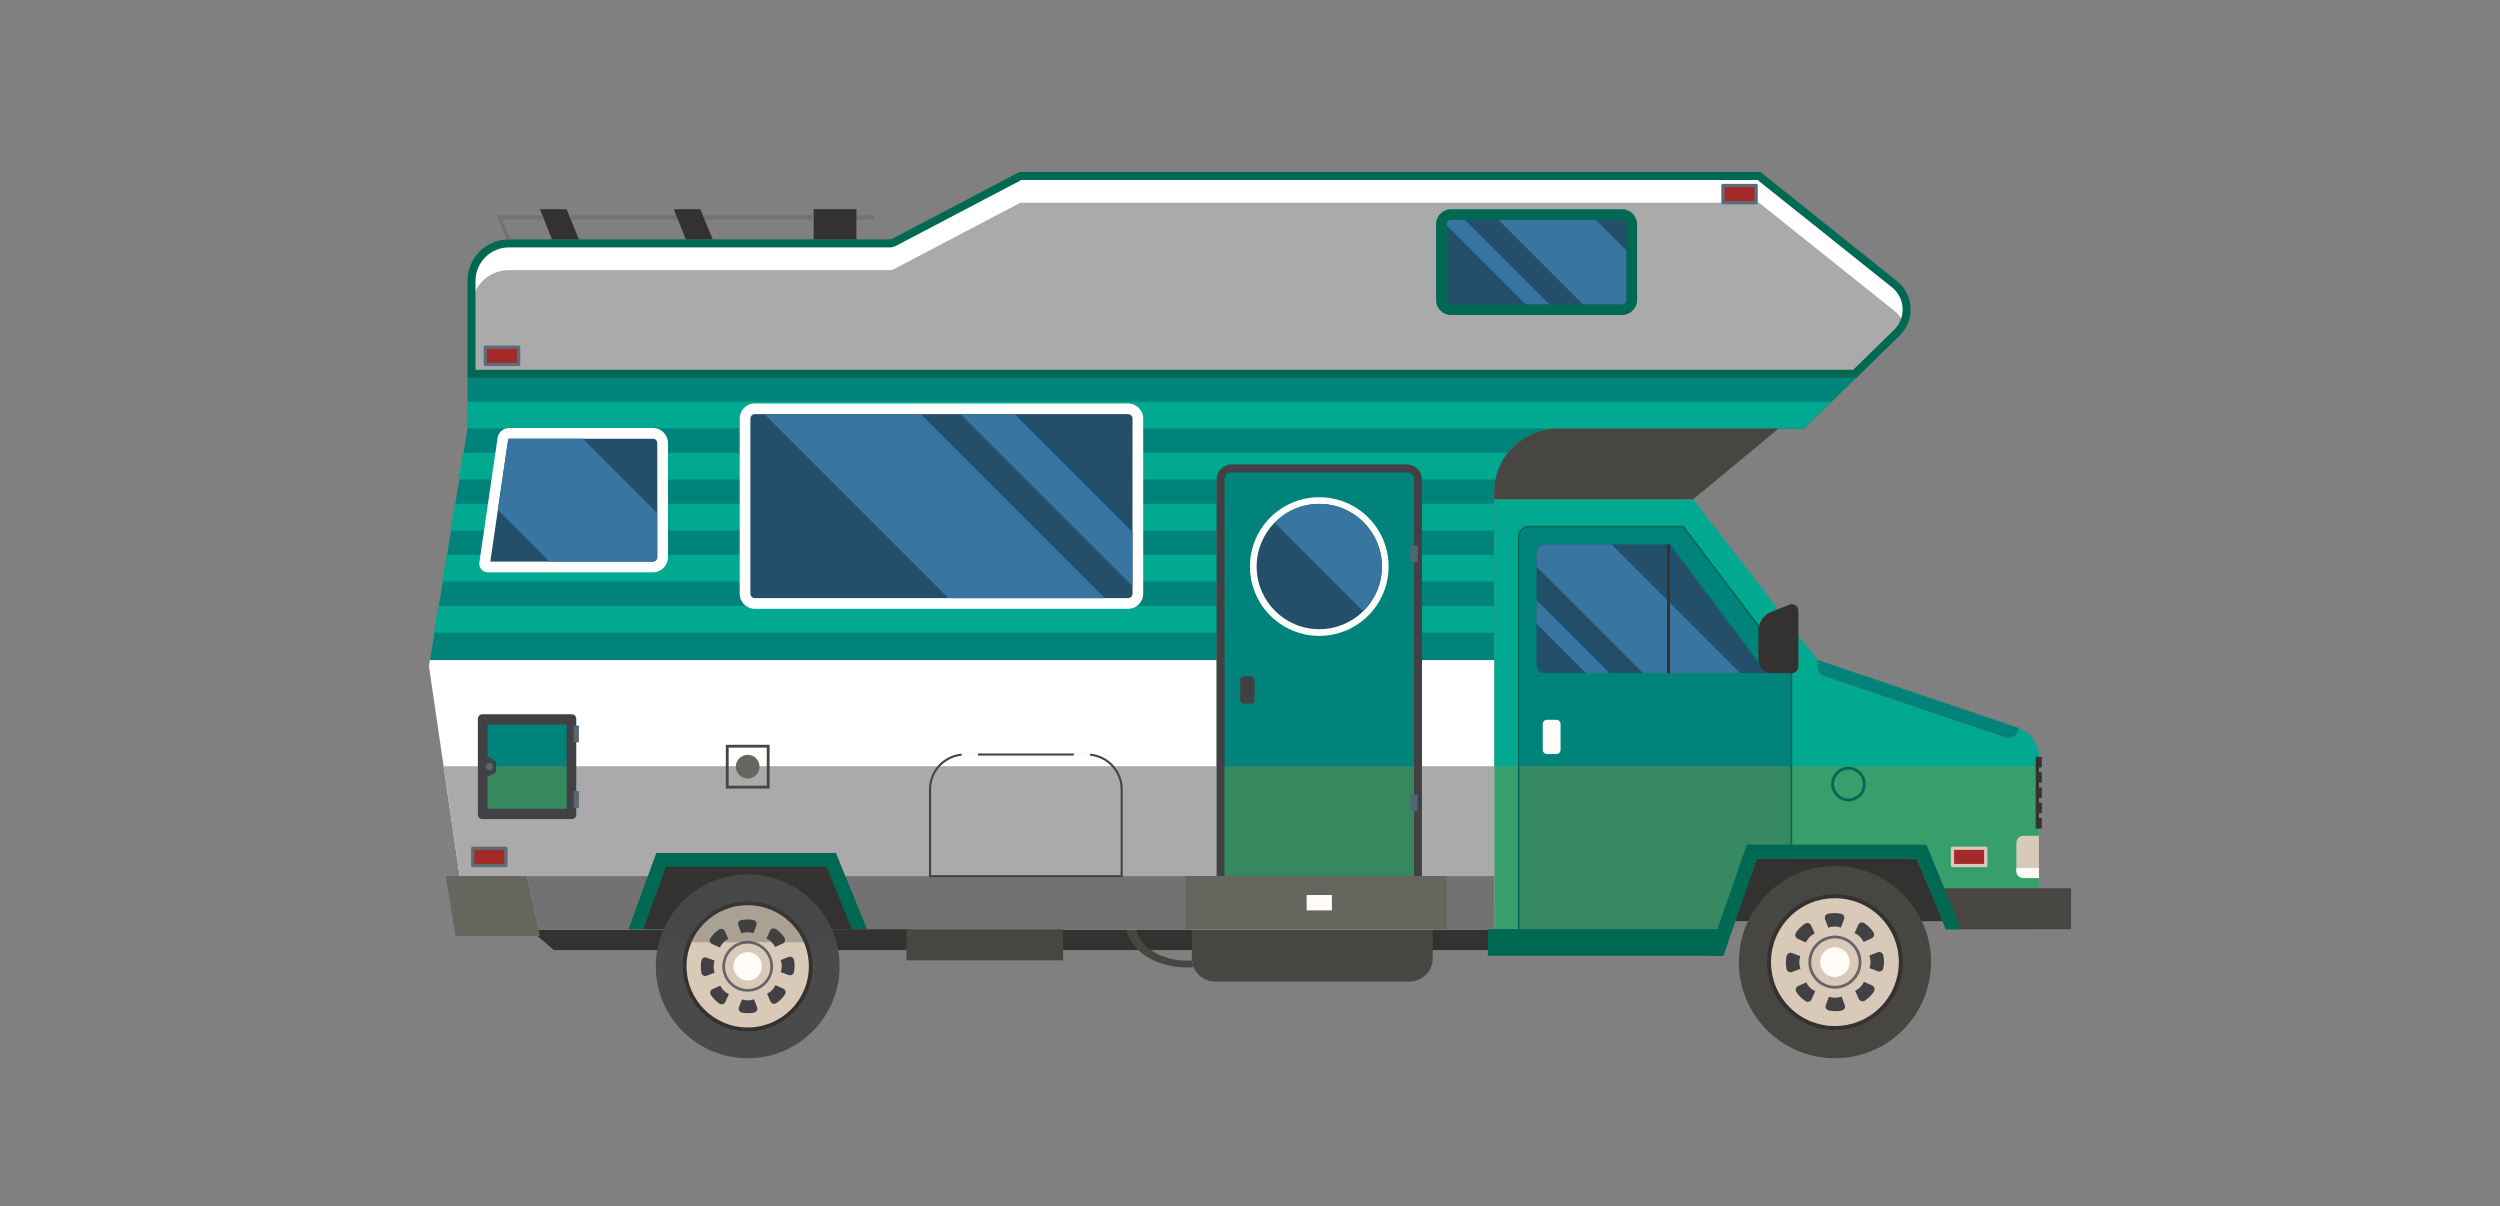 <?xml version="1.0" encoding="UTF-8"?>
<svg xmlns="http://www.w3.org/2000/svg" viewBox="0 0 2280 1100">
  <rect x="0" y="0" width="2280" height="1100" fill="#808080" stroke="none"/>
  <defs>
    <style>
      .cls-1 {
        fill: #00a98f;
      }

      .cls-2 {
        fill: #006954;
      }

      .cls-3 {
        fill: #00837b;
      }

      .cls-4 {
        fill: #fff;
      }

      .cls-5 {
        fill: #fffcf8;
      }

      .cls-6 {
        fill: #656466;
      }

      .cls-7 {
        fill: #a32a29;
      }

      .cls-8 {
        fill: #66665f;
      }

      .cls-9 {
        fill: #333230;
      }

      .cls-10 {
        fill: #aaa;
      }

      .cls-11 {
        fill: #d9c9b8;
      }

      .cls-12 {
        fill: #234f6b;
      }

      .cls-13, .cls-14 {
        fill: #414042;
      }

      .cls-15 {
        fill: #536676;
      }

      .cls-16, .cls-17 {
        fill: #889136;
      }

      .cls-18 {
        fill: #5c6d7a;
      }

      .cls-19 {
        fill: #4a4a4a;
      }

      .cls-20 {
        fill: #474642;
      }

      .cls-21 {
        fill: #3875a1;
      }

      .cls-22 {
        fill: #575d1e;
      }

      .cls-23 {
        fill: #717271;
      }

      .cls-14 {
        opacity: .3;
      }

      .cls-14, .cls-17, .cls-24 {
        mix-blend-mode: multiply;
      }

      .cls-17, .cls-24 {
        opacity: .4;
      }

      .cls-25 {
        isolation: isolate;
      }
    </style>
  </defs>
  <g class="cls-25">
    <g id="Layer_1" data-name="Layer 1">
      <g>
        <polygon class="cls-9" points="457.82 825.53 505.07 866.47 1437.41 866.47 1437.41 826.35 457.82 825.53"/>
        <g>
          <path class="cls-20" d="M1086.95,847.01v26.85c0,.7,.04,1.4,.1,2.08,.02,.02,.02,0,.02,0,.19,2.15,.72,4.23,1.53,6.15,3.22,7.71,10.81,13.12,19.7,13.12h177.03c11.8,0,21.35-9.55,21.35-21.35v-26.85h-219.74Z"/>
          <path class="cls-20" d="M1027.18,847.01c3.07,19.86,26.75,35.31,55.46,35.31,2.02,0,4-.08,5.96-.23-.82-1.92-1.34-4-1.53-6.15,0,0,0,.02-.02,0-1.46,.1-2.91,.16-4.41,.16-23.9,0-43.64-12.66-46.65-29.08h-8.81Z"/>
        </g>
        <polygon class="cls-9" points="1568.8 840.1 1783.63 840.1 1781.64 830.79 1773.19 810.09 1756.96 770.33 1593.15 770.33 1568.8 840.1"/>
        <path class="cls-3" d="M1109.55,437.32c0-7.6,6.17-13.77,13.77-13.77h159.71c7.6,0,13.77,6.17,13.77,13.77v164.7h65.92v-153.19c0-3.91,.39-7.73,1.14-11.42,1.81-9.05,5.73-17.33,11.24-24.32,10.59-13.47,27.02-22.11,45.48-22.11h224.6l.16-.16,25.1-24.32,22.63-21.94H426.35v46.43l-3.59,22.11-3.94,24.32-3.6,22.25-3.95,24.34-3.6,22.25-3.94,24.32-3.6,22.27-3.95,24.32-4.03,24.86h717.41v-164.7Z"/>
        <g>
          <polygon class="cls-1" points="425.91 366.34 425.91 390.67 1645.12 390.67 1670.22 366.34 425.91 366.34"/>
          <path class="cls-1" d="M418.38,437.26h945.22c1.81-9.05,5.74-17.34,11.24-24.33H422.32l-3.94,24.33Z"/>
          <polygon class="cls-1" points="410.82 483.86 1362.46 483.86 1362.46 459.52 414.77 459.52 410.82 483.86"/>
          <polygon class="cls-1" points="403.28 530.44 1362.46 530.44 1362.46 506.12 407.22 506.12 403.28 530.44"/>
          <polygon class="cls-1" points="395.72 577.04 1362.46 577.04 1362.46 552.71 399.67 552.71 395.72 577.04"/>
        </g>
        <path class="cls-1" d="M1362.73,455.36v392.12h23.07V489.3c0-4.54,3.67-8.22,8.22-8.22h140.77l69.13,91.39c1.02-6.53,5.41-12.15,11.71-14.62l6-2.35-77.48-100.14h-181.42Z"/>
        <rect class="cls-17" x="1362.73" y="698.8" width="23.07" height="148.68"/>
        <g>
          <path class="cls-1" d="M1633.03,613.92v169.17h115.35l11.02,27h100.12v-120.07c0-11.84-7.55-22.36-18.76-26.16l-183.13-61.84-17.56-22.69v28.66c0,3.27-2.63,5.92-5.9,5.92h-1.15Z"/>
          <polygon class="cls-17" points="1633.03 698.8 1633.03 783.09 1748.39 783.09 1759.41 810.09 1859.52 810.09 1859.52 698.8 1633.03 698.8"/>
          <path class="cls-22" d="M1657.64,602.02v6.09c0,3.87,2.47,7.3,6.13,8.54l165.11,55.75c5.84,1.97,11.9-2.37,11.9-8.54h0l-183.13-61.84Z"/>
        </g>
        <g>
          <path class="cls-16" d="M1840.77,663.86l-183.13-61.84v6.07c0,3.88,2.48,7.32,6.12,8.55l165.11,55.76c5.84,1.96,11.89-2.37,11.89-8.55Z"/>
          <path class="cls-3" d="M1657.64,602.02v6.07c0,3.88,2.48,7.32,6.12,8.55l165.11,55.76c5.84,1.96,11.89-2.37,11.89-8.55l-183.13-61.84Z"/>
        </g>
        <polygon class="cls-4" points="391.2 607.51 404.55 698.8 415.35 772.7 419.22 799.04 480.63 799.04 491.01 847.48 685.25 847.48 696.01 833.16 818.64 833.16 829.41 847.48 1362.68 847.48 1362.68 602.02 1296.81 602.02 1296.81 799.04 1109.54 799.04 1109.54 602.02 392.07 602.02 391.2 607.51"/>
        <polygon class="cls-10" points="404.54 698.79 415.35 772.7 419.23 799.03 480.62 799.03 491.01 847.48 685.24 847.48 696.01 833.16 818.63 833.16 829.41 847.48 1362.68 847.48 1362.68 698.79 1289.56 698.79 1289.56 799.03 1116.78 799.03 1116.78 698.79 404.54 698.79"/>
        <g>
          <path class="cls-10" d="M1691.59,340.9l38.31-37.4c6.08-5.93,9.32-14.2,8.9-22.69-.42-8.48-4.47-16.39-11.11-21.69l-123.46-98.59H930.55l-116.24,61.03-1.69,.42H464.17c-18.84,0-34.17,15.33-34.17,34.17v84.76H1691.59Z"/>
          <path class="cls-4" d="M464.17,221.98h348.44l1.69-.42,116.24-61.03h673.68l123.46,98.59c6.64,5.3,10.69,13.21,11.11,21.69,.24,4.75-.68,9.42-2.59,13.66-1.91-4.24-4.81-8.01-8.52-10.98l-123.46-98.59H930.55l-116.24,61.03-1.69,.42H464.17c-18.84,0-34.17,15.33-34.17,34.17v-24.38c0-18.84,15.33-34.17,34.17-34.17Z"/>
          <path class="cls-2" d="M426.36,256.15v88.41H1693.07l39.38-38.44c14.32-13.98,13.16-37.35-2.48-49.84l-124.46-99.39H929.65l-117.04,61.44H464.18c-20.89,0-37.82,16.93-37.82,37.82Zm7.3,0c0-16.83,13.69-30.52,30.52-30.52h348.44l3.39-.84,115.44-60.61h671.5l122.47,97.8c5.82,4.65,9.37,11.58,9.74,19.02,.37,7.44-2.47,14.69-7.81,19.9l-37.25,36.36H433.65v-81.11Z"/>
        </g>
        <g>
          <path class="cls-4" d="M688.37,367.96h340.46c7.6,0,13.78,6.17,13.78,13.78v159.71c0,7.6-6.17,13.78-13.78,13.78h-340.46c-7.6,0-13.78-6.17-13.78-13.78v-159.71c0-7.6,6.17-13.78,13.78-13.78Z"/>
          <path class="cls-12" d="M684.35,381.73v159.71c0,2.22,1.81,4.03,4.03,4.03h340.46c2.22,0,4.01-1.81,4.01-4.03v-159.71c0-2.22-1.79-4.01-4.01-4.01h-340.46c-2.22,0-4.03,1.79-4.03,4.01Z"/>
          <polygon class="cls-21" points="697.2 377.72 864.95 545.47 1007.52 545.47 839.75 377.72 697.2 377.72"/>
          <polygon class="cls-21" points="875.98 377.72 1032.85 534.58 1032.85 485.38 925.18 377.72 875.98 377.72"/>
        </g>
        <path class="cls-13" d="M439.95,651.41h81.47c2.28,0,4.13,1.85,4.13,4.13v87.32c0,2.28-1.85,4.13-4.13,4.13h-81.47c-2.28,0-4.13-1.85-4.13-4.13v-87.32c0-2.28,1.85-4.13,4.13-4.13Z"/>
        <g>
          <path class="cls-2" d="M1384.31,489.25v359.72h195.23l3.04-8.87,19.51-57h32.44v-170.66h-19.09c-5.65,0-10.25-4.6-10.25-10.25v-26.8c0-.89,.06-1.79,.21-2.68l.1-.63-69.96-92.49h-141.59c-5.31,0-9.63,4.34-9.63,9.66Z"/>
          <path class="cls-3" d="M1385.8,489.25c0-4.52,3.65-8.17,8.14-8.17h140.85l69.13,91.39c-.15,.97-.23,1.94-.23,2.91v26.8c0,6.48,5.26,11.74,11.74,11.74h17.61v169.17h-30.96l-20.72,57.01-2.68,7.38h-192.88V489.25Z"/>
        </g>
        <g class="cls-24">
          <polygon class="cls-16" points="1385.8 698.8 1385.8 847.48 1578.68 847.48 1581.36 840.1 1602.08 783.09 1633.03 783.09 1633.03 698.8 1385.8 698.8"/>
        </g>
        <polygon class="cls-23" points="480.68 799.04 491.06 847.48 1362.73 847.48 1362.73 799.04 480.68 799.04"/>
        <g>
          <path class="cls-2" d="M1323.46,190.76h155.8c7.6,0,13.78,6.17,13.78,13.78v68.97c0,7.6-6.17,13.78-13.78,13.78h-155.8c-7.6,0-13.78-6.17-13.78-13.78v-68.97c0-7.6,6.17-13.78,13.78-13.78Z"/>
          <path class="cls-12" d="M1319.44,204.54v68.97c0,2.22,1.79,4.01,4.01,4.01h155.81c2.22,0,4.01-1.79,4.01-4.01v-68.97c0-2.22-1.79-4.03-4.01-4.03h-155.81c-2.22,0-4.01,1.81-4.01,4.03Z"/>
          <path class="cls-21" d="M1366.6,200.51l77.01,77.01h35.66c2.22,0,4.01-1.79,4.01-4.01v-44.94l-28.06-28.06h-88.62Z"/>
          <path class="cls-21" d="M1319.44,204.54v.9l72.08,72.08h21.42l-77.01-77.01h-12.47c-2.22,0-4.01,1.81-4.01,4.03Z"/>
        </g>
        <path class="cls-20" d="M1023.95,800.02h-176.73v-80.16c0-18.03,14.67-32.7,32.69-32.7h111.34c18.03,0,32.7,14.67,32.7,32.7v80.16Zm-174.76-1.97h172.79v-78.19c0-16.94-13.78-30.73-30.73-30.73h-111.34c-16.94,0-30.73,13.78-30.73,30.73v78.19Z"/>
        <polygon class="cls-8" points="492.39 853.65 480.68 799.04 406.56 799.04 415.41 853.65 492.39 853.65"/>
        <polygon class="cls-20" points="1759.41 810.09 1771.66 840.1 1774.67 847.48 1788.45 847.48 1888.8 847.45 1888.8 810.09 1759.41 810.09"/>
        <path class="cls-9" d="M1640.09,608v-51.08c0-4.17-4.2-7.03-8.08-5.5l-16.38,6.43c-7.21,2.83-11.96,9.79-11.96,17.54v26.79c0,6.48,5.26,11.74,11.74,11.74h18.76c3.27,0,5.91-2.65,5.91-5.91Z"/>
        <path class="cls-12" d="M1401.35,504.24v101.95c0,4.27,3.47,7.73,7.75,7.73h202.04l-.92-1.23c-3.28-1.63-5.69-4.74-6.35-8.46l-80.8-107.72h-113.97c-4.27,0-7.75,3.46-7.75,7.73Z"/>
        <path class="cls-21" d="M1401.35,504.24v12.55l97.13,97.13h88.62l-117.41-117.41h-60.6c-4.27,0-7.75,3.46-7.75,7.73Z"/>
        <polygon class="cls-21" points="1401.35 547.45 1401.35 568.87 1446.39 613.91 1467.81 613.91 1401.35 547.45"/>
        <path class="cls-11" d="M1838.93,768.64v25.72c0,3.55,2.86,6.41,6.41,6.41h14.19v-38.54h-14.19c-3.55,0-6.41,2.86-6.41,6.41Z"/>
        <path class="cls-5" d="M1838.93,791.61v2.76c0,3.55,2.86,6.41,6.41,6.41h14.19v-9.16h-20.59Z"/>
        <polygon class="cls-3" points="516.73 660.8 516.73 737.59 444.64 737.59 444.64 708.71 452.4 704.14 452.4 699.2 452.4 694.25 444.64 689.69 444.64 660.8 516.73 660.8"/>
        <polygon class="cls-17" points="444.64 708.71 444.64 737.59 516.73 737.59 516.73 698.79 452.4 698.79 452.4 704.15 444.64 708.71"/>
        <circle class="cls-15" cx="446.3" cy="699.2" r="3.36"/>
        <rect class="cls-15" x="523.13" y="661.68" width="4.83" height="15.28" transform="translate(1051.09 1338.65) rotate(180)"/>
        <rect class="cls-15" x="523.13" y="721.43" width="4.83" height="15.28" transform="translate(1051.09 1458.14) rotate(180)"/>
        <rect class="cls-5" x="979.27" y="684.6" width="14.95" height="6.5" transform="translate(1973.5 1375.71) rotate(180)"/>
        <rect class="cls-5" x="876.93" y="684.6" width="14.95" height="6.5"/>
        <rect class="cls-23" x="781.07" y="196.31" width="16.58" height="3.9"/>
        <rect class="cls-9" x="742.06" y="190.76" width="39.01" height="27.57" transform="translate(1523.13 409.09) rotate(180)"/>
        <polygon class="cls-9" points="527.96 218.33 516.73 190.76 492.39 190.76 503.44 218.33 527.96 218.33"/>
        <polygon class="cls-23" points="518.99 196.31 616.65 196.31 618.21 200.21 520.58 200.21 518.99 196.31"/>
        <polygon class="cls-23" points="456.53 196.31 494.61 196.31 496.17 200.21 458.11 200.21 465.51 218.33 461.8 218.33 454.52 200.21 452.96 196.31 456.53 196.31"/>
        <polygon class="cls-9" points="649.99 218.33 638.76 190.76 614.42 190.76 625.48 218.33 649.99 218.33"/>
        <polygon class="cls-23" points="641.02 196.31 742.06 196.31 742.06 200.21 642.61 200.21 641.02 196.31"/>
        <path class="cls-20" d="M1362.74,455.36v-6.54c0-31.95,25.9-57.85,57.85-57.85h201.38l-77.83,64.39h-181.4Z"/>
        <g>
          <rect class="cls-7" x="442.65" y="316.6" width="30.35" height="15.78" transform="translate(915.64 648.98) rotate(180)"/>
          <path class="cls-18" d="M472.99,333.85h-30.35c-.81,0-1.47-.66-1.47-1.47v-15.78c0-.81,.66-1.47,1.47-1.47h30.35c.81,0,1.47,.66,1.47,1.47v15.78c0,.81-.66,1.47-1.47,1.47Zm-28.87-2.94h27.4v-12.83h-27.4v12.83Z"/>
        </g>
        <g>
          <rect class="cls-7" x="1571.3" y="169.13" width="30.35" height="15.78" transform="translate(3172.94 354.04) rotate(180)"/>
          <path class="cls-18" d="M1601.64,186.38h-30.35c-.81,0-1.47-.66-1.47-1.47v-15.78c0-.81,.66-1.47,1.47-1.47h30.35c.81,0,1.47,.66,1.47,1.47v15.78c0,.81-.66,1.47-1.47,1.47Zm-28.87-2.94h27.4v-12.83h-27.4v12.83Z"/>
        </g>
        <g>
          <rect class="cls-7" x="1780.66" y="773.57" width="30.35" height="15.78" transform="translate(3591.67 1562.92) rotate(180)"/>
          <path class="cls-11" d="M1811.01,790.82h-30.35c-.81,0-1.47-.66-1.47-1.47v-15.78c0-.81,.66-1.47,1.47-1.47h30.35c.81,0,1.47,.66,1.47,1.47v15.78c0,.81-.66,1.47-1.47,1.47Zm-28.87-2.94h27.4v-12.83h-27.4v12.83Z"/>
        </g>
        <rect class="cls-9" x="1520.34" y="496.5" width="2.73" height="117.41" transform="translate(3043.42 1110.42) rotate(180)"/>
        <g>
          <path class="cls-20" d="M1585.82,877.47c0,48.4,39.24,87.64,87.64,87.64s87.64-39.24,87.64-87.64c0-5.65-.54-11.19-1.56-16.55-2.23-11.71-6.8-22.6-13.21-32.15-15.71-23.48-42.48-38.94-72.86-38.94s-57.15,15.46-72.86,38.94c-6.41,9.55-10.98,20.44-13.21,32.15-1.03,5.36-1.56,10.89-1.56,16.55Z"/>
          <circle class="cls-9" cx="1673.45" cy="877.47" r="61.92" transform="translate(-130.32 1440.31) rotate(-45)"/>
          <circle class="cls-11" cx="1673.45" cy="877.47" r="58.31" transform="translate(-130.32 1440.31) rotate(-45)"/>
          <path class="cls-6" d="M1673.45,901.68c-13.35,0-24.21-10.86-24.21-24.21,0-10.02,6.3-19.13,15.67-22.65,5.54-2.08,11.64-2.06,17.13,0,9.35,3.57,15.63,12.67,15.63,22.66,0,13.35-10.86,24.21-24.21,24.21Zm0-45.85c-2.6,0-5.17,.47-7.64,1.39-8.38,3.15-14,11.29-14,20.24,0,11.93,9.71,21.64,21.64,21.64s21.64-9.71,21.64-21.64c0-8.93-5.61-17.06-13.96-20.25-2.42-.91-5.08-1.39-7.68-1.39Z"/>
          <path class="cls-5" d="M1659.91,877.47c0,7.47,6.07,13.54,13.54,13.54s13.54-6.07,13.54-13.54c0-5.78-3.62-10.71-8.73-12.67-1.48-.55-3.11-.87-4.8-.87s-3.3,.32-4.78,.87c-5.12,1.93-8.76,6.89-8.76,12.67Z"/>
          <path class="cls-13" d="M1691.38,850.98c3.62,1.61,6.54,4.47,8.23,8.05l4.08-1.85,3.31-1.48c2.11-.96,2.8-3.58,1.54-5.53-1.06-1.61-2.3-3.15-3.72-4.55-1.42-1.42-2.95-2.66-4.55-3.72-1.95-1.28-4.57-.57-5.53,1.56l-1.48,3.31-1.89,4.21Z"/>
          <path class="cls-13" d="M1704.86,871.42c1.42,3.69,1.47,7.79,.13,11.51l4.2,1.58,3.39,1.29c2.17,.82,4.51-.55,5-2.82,.39-1.88,.6-3.85,.59-5.85,0-2.01-.2-3.97-.59-5.85-.47-2.28-2.83-3.64-5.02-2.8l-3.39,1.29-4.31,1.64Z"/>
          <path class="cls-13" d="M1699.94,895.4c-1.61,3.62-4.47,6.54-8.05,8.23l1.85,4.09,1.48,3.31c.96,2.11,3.58,2.8,5.53,1.54,1.61-1.06,3.15-2.3,4.55-3.72,1.42-1.42,2.66-2.95,3.72-4.55,1.28-1.95,.57-4.57-1.56-5.53l-3.31-1.48-4.21-1.89Z"/>
          <path class="cls-13" d="M1679.5,908.88c-3.69,1.42-7.79,1.47-11.51,.13l-1.58,4.2-1.29,3.39c-.82,2.17,.55,4.51,2.82,5,1.88,.39,3.85,.6,5.85,.59,2.01,0,3.97-.2,5.85-.59,2.28-.47,3.64-2.83,2.8-5.02l-1.29-3.39-1.64-4.31Z"/>
          <path class="cls-13" d="M1655.52,903.96c-3.62-1.61-6.54-4.47-8.23-8.05l-4.09,1.85-3.31,1.48c-2.11,.95-2.8,3.58-1.54,5.53,1.06,1.61,2.3,3.15,3.72,4.55,1.42,1.42,2.95,2.66,4.55,3.72,1.95,1.28,4.57,.57,5.53-1.56l1.48-3.31,1.89-4.21Z"/>
          <path class="cls-13" d="M1642.04,883.52c-1.42-3.69-1.47-7.79-.13-11.51l-4.2-1.58-3.39-1.29c-2.17-.82-4.51,.55-5,2.82-.39,1.88-.6,3.85-.59,5.85,0,2.01,.2,3.97,.59,5.85,.47,2.28,2.83,3.64,5.02,2.8l3.39-1.29,4.31-1.64Z"/>
          <path class="cls-13" d="M1646.96,859.54c1.61-3.62,4.47-6.54,8.05-8.23l-1.85-4.09-1.48-3.31c-.95-2.11-3.58-2.8-5.53-1.54-1.61,1.06-3.15,2.3-4.55,3.72-1.42,1.42-2.66,2.95-3.72,4.55-1.28,1.95-.57,4.57,1.56,5.53l3.31,1.48,4.21,1.89Z"/>
          <path class="cls-13" d="M1667.4,846.06c3.69-1.42,7.79-1.47,11.51-.13l1.58-4.2,1.29-3.39c.82-2.17-.55-4.51-2.82-5-1.88-.39-3.85-.6-5.85-.59-2.01,0-3.97,.2-5.85,.59-2.28,.47-3.64,2.83-2.8,5.02l1.29,3.39,1.64,4.31Z"/>
        </g>
        <rect class="cls-8" x="1081.07" y="799.04" width="238.37" height="48.43"/>
        <rect class="cls-5" x="1191.67" y="816.26" width="23.02" height="13.99" transform="translate(2406.36 1646.51) rotate(180)"/>
        <g>
          <rect class="cls-7" x="431.13" y="773.57" width="30.35" height="15.78" transform="translate(892.61 1562.92) rotate(180)"/>
          <path class="cls-18" d="M461.48,790.82h-30.35c-.81,0-1.47-.66-1.47-1.47v-15.78c0-.81,.66-1.47,1.47-1.47h30.35c.81,0,1.47,.66,1.47,1.47v15.78c0,.81-.66,1.47-1.47,1.47Zm-28.87-2.94h27.4v-12.83h-27.4v12.83Z"/>
        </g>
        <path class="cls-5" d="M1410.83,656.45h8.57c2.12,0,3.84,1.72,3.84,3.84v23.56c0,2.12-1.72,3.84-3.84,3.84h-8.57c-2.12,0-3.84-1.72-3.84-3.84v-23.56c0-2.12,1.72-3.84,3.84-3.84Z"/>
        <g>
          <path class="cls-4" d="M464.26,390.34h131.15c7.61,0,13.78,6.17,13.78,13.78v104.06c0,7.61-6.17,13.78-13.78,13.78h-150.49c-4.78,0-8.44-4.24-7.75-8.97l16.64-113.62c.76-5.19,5.21-9.03,10.45-9.03Z"/>
          <path class="cls-12" d="M447.15,512.2h148.26c2.22,0,4.03-1.79,4.03-4.01v-104.08c0-2.22-1.81-4.01-4.03-4.01h-131.14c-.41,0-.74,.29-.8,.69l-9.43,64.35-6.89,47.07Z"/>
          <path class="cls-21" d="M454.03,465.13l47.07,47.07h94.3c2.22,0,4.03-1.79,4.03-4.01v-40.23l-67.88-67.86h-67.29c-.41,0-.74,.29-.8,.69l-9.43,64.35Z"/>
        </g>
        <polygon class="cls-2" points="1557.77 871.69 1571.76 871.69 1579.04 850.45 1579.54 848.97 1582.58 840.1 1602.09 783.1 1748.38 783.1 1759.4 810.09 1771.66 840.1 1774.67 847.48 1788.45 847.48 1781.63 830.78 1773.2 810.09 1756.96 770.33 1593.14 770.33 1568.8 840.1 1565.71 848.97 1565.18 850.45 1557.77 871.69"/>
        <polygon class="cls-2" points="573.24 847.48 790.77 847.48 770.99 799.04 762.34 777.88 598.53 777.88 590.85 799.04 573.24 847.48"/>
        <polygon class="cls-9" points="586.75 847.47 777.05 847.47 764.8 817.46 753.78 790.46 607.47 790.46 586.75 847.47"/>
        <g>
          <path class="cls-19" d="M598.09,881.3c0,46.29,37.53,83.81,83.81,83.81s83.8-37.53,83.8-83.81c0-7.59-1-14.94-2.89-21.93-2.4-8.82-6.18-17.07-11.11-24.48-15.03-22.54-40.66-37.41-69.8-37.41s-54.79,14.86-69.8,37.41c-4.94,7.41-8.73,15.65-11.11,24.48-1.89,6.99-2.9,14.34-2.9,21.93Z"/>
          <circle class="cls-9" cx="681.89" cy="881.3" r="59.21"/>
          <circle class="cls-11" cx="681.89" cy="881.3" r="55.77"/>
          <path class="cls-6" d="M681.89,904.45c-12.77,0-23.16-10.39-23.16-23.16,0-9.59,6.02-18.29,14.99-21.67,5.26-1.97,11.18-1.95,16.38,0,8.94,3.41,14.95,12.12,14.95,21.67,0,12.77-10.39,23.16-23.16,23.16Zm0-43.85c-2.49,0-4.95,.45-7.3,1.33-8.01,3.01-13.39,10.79-13.39,19.36,0,11.41,9.28,20.69,20.69,20.69s20.69-9.28,20.69-20.69c0-8.54-5.37-16.32-13.36-19.36-2.32-.87-4.86-1.33-7.34-1.33Z"/>
          <path class="cls-5" d="M668.94,881.3c0,7.14,5.8,12.95,12.95,12.95s12.95-5.8,12.95-12.95c0-5.53-3.46-10.25-8.35-12.11-1.41-.53-2.98-.83-4.59-.83s-3.15,.3-4.57,.83c-4.9,1.84-8.38,6.59-8.38,12.11Z"/>
          <path class="cls-13" d="M699.03,855.97c3.46,1.54,6.26,4.28,7.87,7.7l3.91-1.77,3.17-1.42c2.02-.91,2.68-3.42,1.48-5.29-1.01-1.54-2.2-3.01-3.56-4.35-1.36-1.36-2.82-2.55-4.35-3.56-1.87-1.22-4.37-.54-5.29,1.5l-1.42,3.17-1.81,4.02Z"/>
          <path class="cls-13" d="M711.93,875.51c1.36,3.53,1.4,7.45,.12,11.01l4.01,1.51,3.24,1.24c2.08,.78,4.32-.52,4.78-2.69,.37-1.8,.58-3.68,.56-5.59,0-1.92-.19-3.79-.56-5.59-.45-2.19-2.71-3.48-4.8-2.68l-3.24,1.24-4.12,1.57Z"/>
          <path class="cls-13" d="M707.22,898.44c-1.54,3.46-4.28,6.26-7.7,7.87l1.77,3.91,1.42,3.17c.91,2.02,3.42,2.68,5.29,1.48,1.54-1.01,3.01-2.2,4.35-3.56,1.36-1.36,2.55-2.82,3.56-4.35,1.22-1.87,.54-4.37-1.5-5.29l-3.17-1.42-4.02-1.81Z"/>
          <path class="cls-13" d="M687.68,911.33c-3.53,1.36-7.45,1.4-11.01,.12l-1.51,4.01-1.24,3.24c-.78,2.08,.52,4.32,2.69,4.78,1.8,.37,3.68,.58,5.59,.56,1.92,0,3.79-.19,5.59-.56,2.19-.45,3.48-2.71,2.68-4.8l-1.24-3.24-1.57-4.12Z"/>
          <path class="cls-13" d="M664.74,906.63c-3.46-1.54-6.26-4.28-7.87-7.7l-3.91,1.77-3.17,1.42c-2.02,.91-2.68,3.42-1.48,5.29,1.01,1.54,2.2,3.01,3.56,4.35,1.36,1.36,2.82,2.55,4.35,3.56,1.87,1.22,4.37,.54,5.29-1.5l1.42-3.17,1.81-4.02Z"/>
          <path class="cls-13" d="M651.85,887.09c-1.36-3.53-1.4-7.45-.12-11.01l-4.01-1.51-3.24-1.24c-2.08-.78-4.32,.52-4.78,2.69-.37,1.8-.58,3.68-.56,5.59,0,1.92,.19,3.79,.56,5.59,.45,2.19,2.71,3.48,4.8,2.68l3.24-1.24,4.12-1.57Z"/>
          <path class="cls-13" d="M656.56,864.15c1.54-3.46,4.28-6.26,7.7-7.87l-1.77-3.91-1.42-3.17c-.91-2.02-3.42-2.68-5.29-1.48-1.54,1.01-3.01,2.2-4.35,3.56-1.36,1.36-2.55,2.82-3.56,4.35-1.22,1.87-.54,4.37,1.5,5.29l3.17,1.42,4.02,1.81Z"/>
          <path class="cls-13" d="M676.1,851.26c3.53-1.36,7.45-1.4,11.01-.12l1.51-4.01,1.24-3.24c.78-2.07-.52-4.32-2.69-4.78-1.8-.37-3.68-.58-5.59-.56-1.92,0-3.79,.19-5.59,.56-2.19,.45-3.48,2.71-2.68,4.8l1.24,3.24,1.57,4.12Z"/>
        </g>
        <rect class="cls-20" x="826.63" y="847.61" width="142.91" height="28.22" transform="translate(1796.17 1723.44) rotate(180)"/>
        <polygon class="cls-2" points="1356.88 847.48 1356.88 871.69 1571.71 871.69 1577.12 852.86 1578.68 847.48 1356.88 847.48"/>
        <g>
          <path class="cls-20" d="M701.86,719.16h-39.91v-39.91h39.91v39.91Zm-37.34-2.58h34.76v-34.76h-34.76v34.76Z"/>
          <path class="cls-8" d="M692.71,699.2c0,5.97-4.84,10.81-10.81,10.81s-10.81-4.84-10.81-10.81,4.84-10.81,10.81-10.81,10.81,4.84,10.81,10.81Z"/>
        </g>
        <g>
          <rect class="cls-9" x="1857" y="690.28" width="5.1" height="9.57" transform="translate(3719.1 1390.12) rotate(180)"/>
          <rect class="cls-9" x="1857" y="704.21" width="5.1" height="9.57" transform="translate(3719.1 1417.98) rotate(180)"/>
          <rect class="cls-9" x="1857" y="718.14" width="5.1" height="9.57" transform="translate(3719.1 1445.84) rotate(180)"/>
          <rect class="cls-9" x="1857" y="732.07" width="5.1" height="9.57" transform="translate(3719.1 1473.7) rotate(180)"/>
          <rect class="cls-9" x="1857" y="746" width="5.1" height="9.57" transform="translate(3719.1 1501.56) rotate(180)"/>
          <rect class="cls-9" x="1856.57" y="690.28" width="2.95" height="65.21" transform="translate(3716.1 1445.76) rotate(180)"/>
        </g>
        <g>
          <path class="cls-13" d="M1123.33,423.55h159.71c7.6,0,13.77,6.17,13.77,13.77v361.72h-187.26V437.32c0-7.6,6.17-13.77,13.77-13.77Z"/>
          <path class="cls-3" d="M1116.79,437.16v361.87h172.77V437.16c0-3.55-2.86-6.41-6.38-6.41h-159.99c-3.55,0-6.41,2.86-6.41,6.41Z"/>
          <circle class="cls-4" cx="1203.18" cy="516.69" r="63.22"/>
          <path class="cls-12" d="M1146.06,516.7c0,31.55,25.58,57.12,57.12,57.12,15.58,0,29.72-6.24,40.02-16.37,10.55-10.36,17.1-24.79,17.1-40.75,0-31.56-25.58-57.14-57.12-57.14-15.96,0-30.39,6.55-40.75,17.12-10.14,10.32-16.37,24.42-16.37,40.02Z"/>
          <path class="cls-21" d="M1162.43,476.67l80.77,80.77c10.55-10.36,17.1-24.79,17.1-40.75,0-31.56-25.58-57.14-57.12-57.14-15.96,0-30.39,6.55-40.75,17.12Z"/>
          <rect class="cls-15" x="1282.1" y="501.77" width="14.95" height="6.5" transform="translate(1794.6 -784.55) rotate(90)"/>
          <rect class="cls-17" x="1116.79" y="698.8" width="172.77" height="100.24"/>
          <rect class="cls-13" x="1131.11" y="616.66" width="13.04" height="25.07" rx="3.08" ry="3.08"/>
          <rect class="cls-15" x="1282.1" y="728.97" width="14.95" height="6.5" transform="translate(557.35 2021.8) rotate(-90)"/>
        </g>
        <path class="cls-2" d="M1685.8,730.82c-8.69,0-15.77-7.07-15.77-15.77s7.07-15.77,15.77-15.77,15.77,7.07,15.77,15.77-7.07,15.77-15.77,15.77Zm0-28.96c-7.27,0-13.19,5.92-13.19,13.19s5.92,13.19,13.19,13.19,13.19-5.92,13.19-13.19-5.92-13.19-13.19-13.19Z"/>
        <path class="cls-14" d="M600.99,859.37h161.83c-2.4-8.82-6.18-17.07-11.11-24.48-15.03-22.54-40.66-37.41-69.8-37.41s-54.79,14.86-69.8,37.41c-4.94,7.41-8.73,15.65-11.11,24.48Z"/>
      </g>
    </g>
  </g>
</svg>